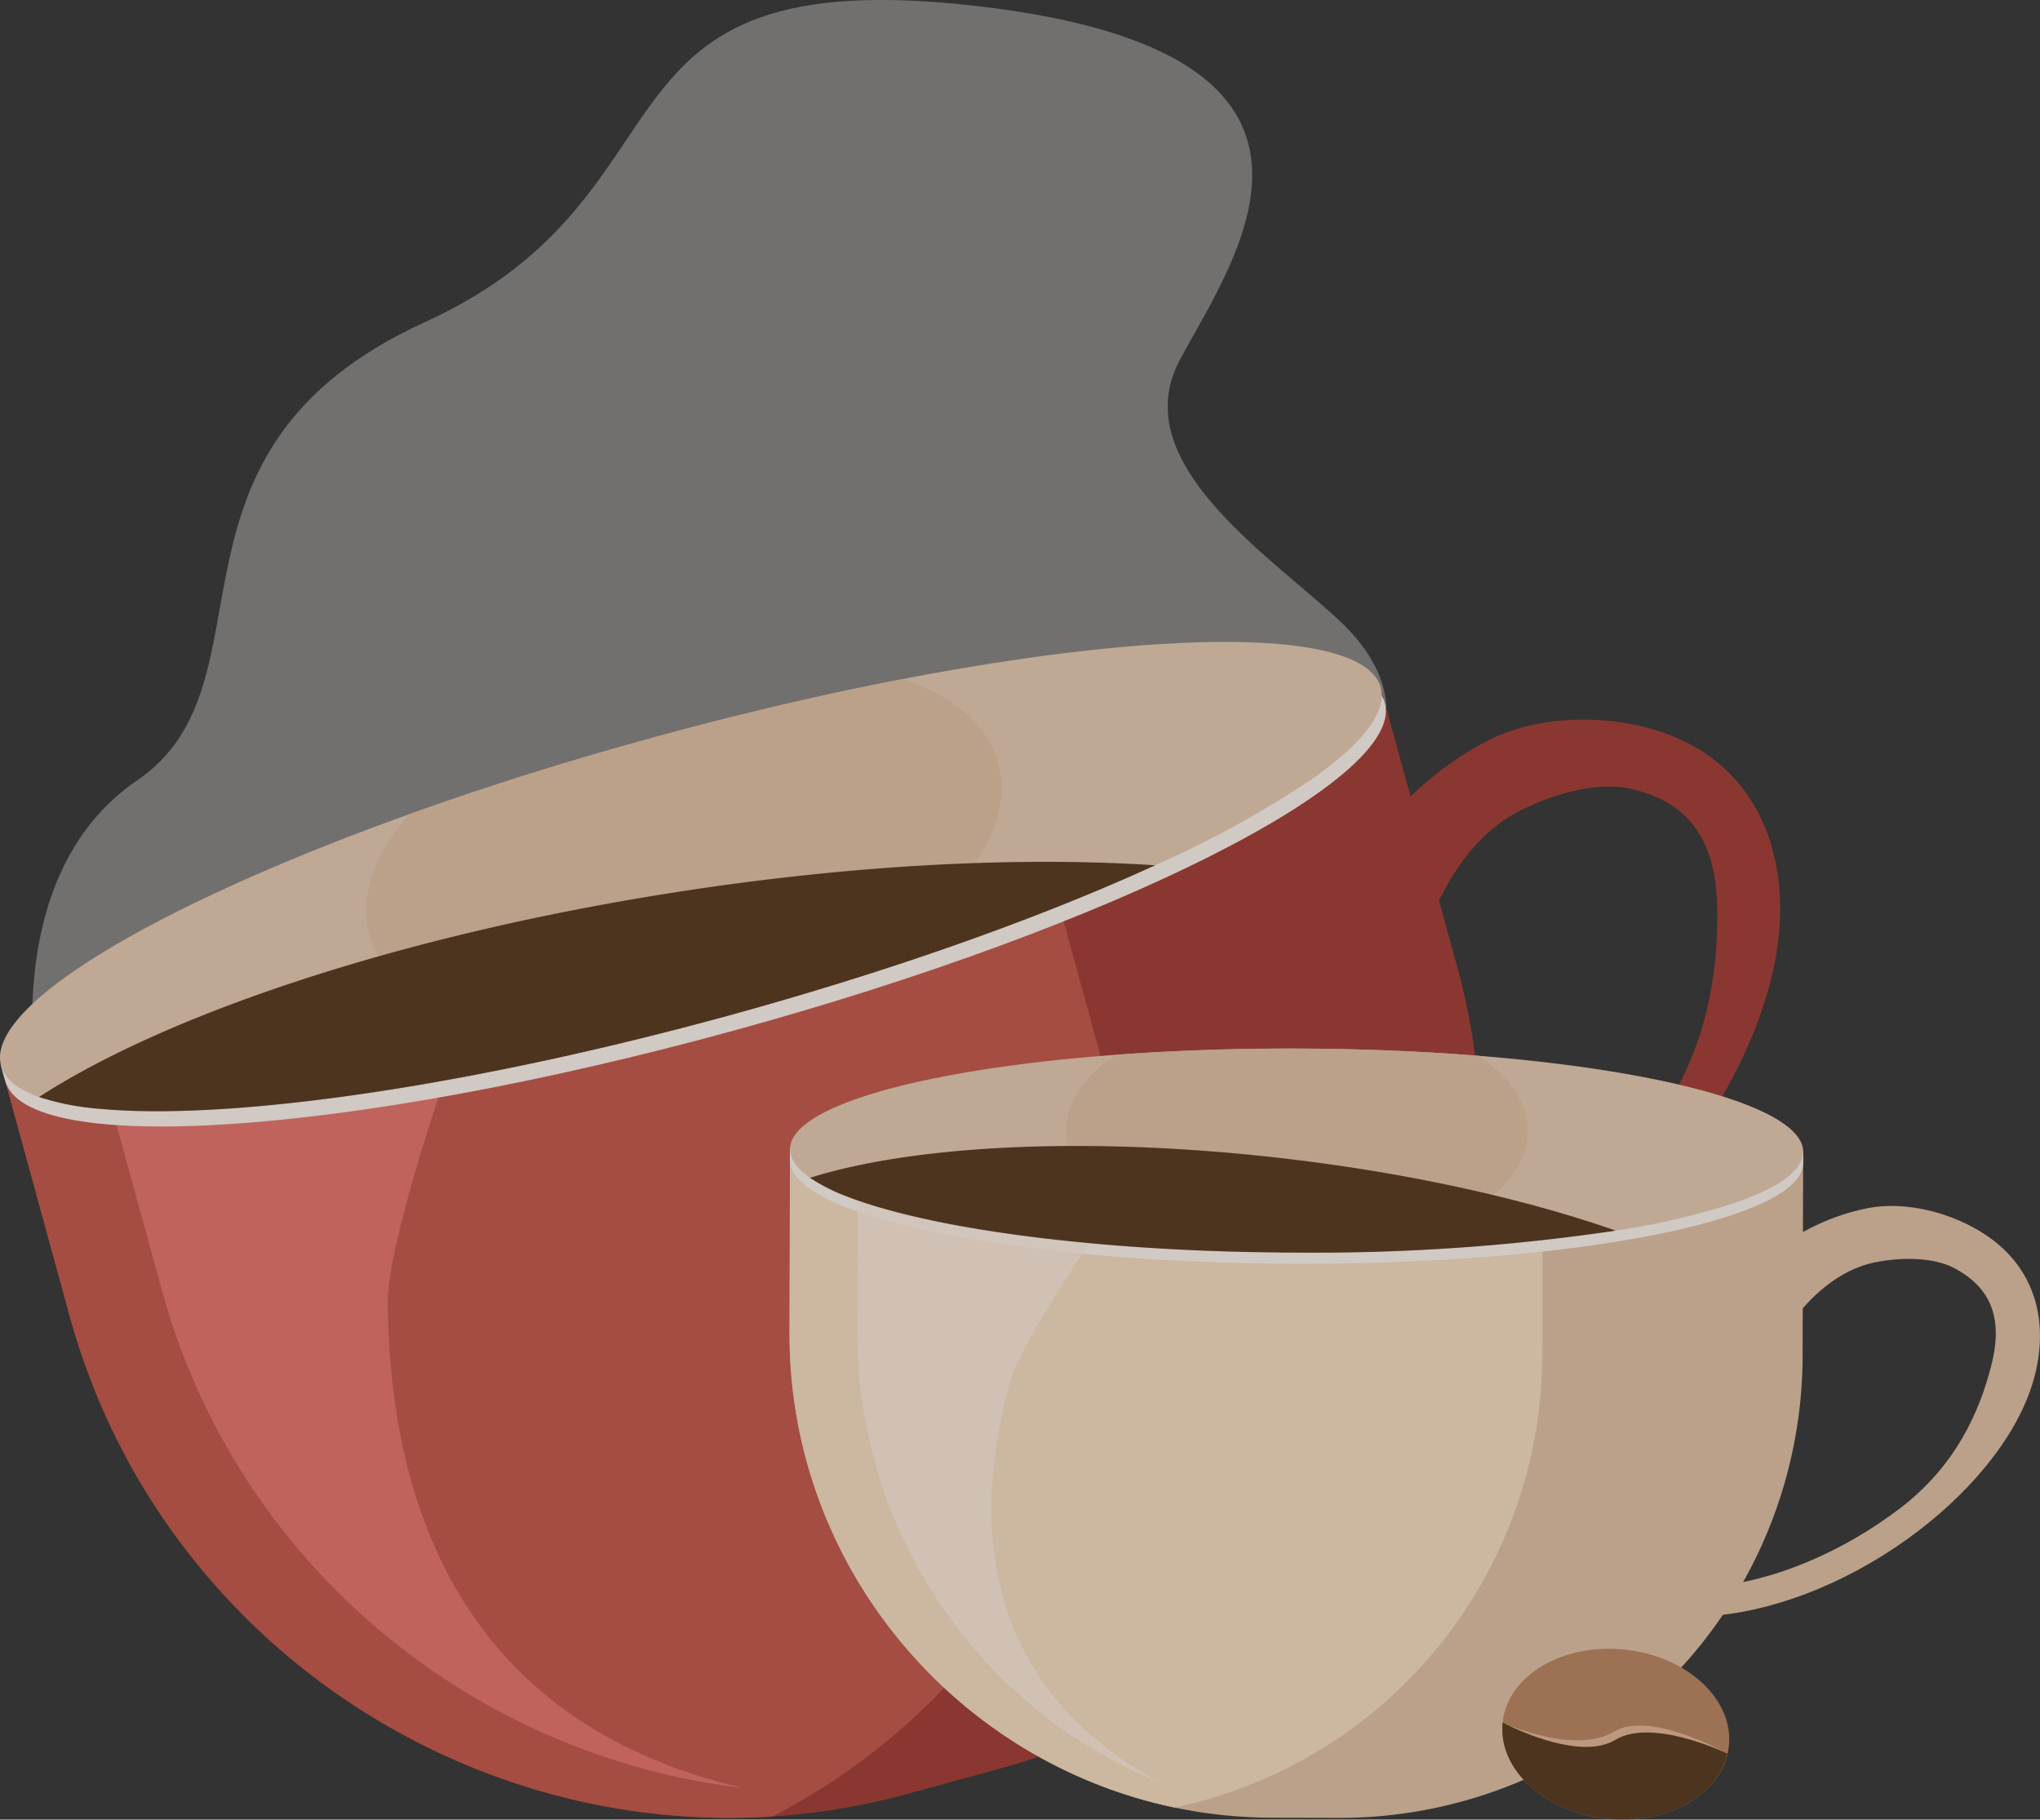 <svg xmlns="http://www.w3.org/2000/svg" width="352.996" height="314.809"><rect width="100%" height="100%" fill="#333333" stroke="none"/><defs><clipPath id="a"><path data-name="Rectangle 309" fill="none" d="M0 0h352.996v314.809H0z"/></clipPath><clipPath id="b"><path data-name="Rectangle 308" fill="none" d="M0 0h352.995v314.807H0z"/></clipPath><clipPath id="c"><path data-name="Rectangle 306" fill="none" d="M0 0h234.351v194.01H0z"/></clipPath><clipPath id="d"><path data-name="Rectangle 307" fill="none" d="M0 0h52.378v100.715H0z"/></clipPath></defs><g data-name="Group 4050"><g data-name="Group 4044"><g data-name="Group 4043" clip-path="url(#a)" opacity=".773"><g data-name="Group 4042" clip-path="url(#b)" transform="translate(0 .001)"><g data-name="Group 4038"><g data-name="Group 4037"><g data-name="Group 4036" clip-path="url(#c)" transform="translate(5.567 -.001)" opacity=".4"><path data-name="Path 5127" d="M1.188 190.297s-7.887-38.352 16.994-55.3.622-56.848 49.763-79.259 25.5-62.861 95.794-54.662 44.164 43.734 34.833 61.226 14.929 33.344 27.37 44.823 7.4 20.918 7.4 20.918S90.644 212.469 1.188 190.297" fill="#fff9f5"/></g></g></g><path data-name="Path 5128" d="M239.168 119.9l13.018 47.5c16.386 59.792-19.129 122.123-78.921 138.51l-16.068 4.4a117.349 117.349 0 01-23.544 3.948C78.94 317.773 27.06 282.425 12.035 227.599L.446 185.324a4.824 4.824 0 013.366-5.908l229.447-62.882a4.824 4.824 0 015.908 3.367" fill="#a53830"/><path data-name="Path 5129" d="M177.832 136.71l13.018 47.5c14.287 52.133-10.883 106.194-57.2 130.052-54.713 3.515-106.592-31.833-121.618-86.66L.446 185.324a4.824 4.824 0 013.367-5.908l168.111-46.072a4.824 4.824 0 015.908 3.367" fill="#c65447"/><path data-name="Path 5130" d="M67.098 225.413c-.1-9.917 9.726-38.461 9.726-38.461-4.529.132-53.7 5.3-57.372 5.05l8.559 31.222c13.08 47.726 54.087 80.692 100.579 86.11-41.027-9.486-61.044-39.069-61.489-83.921" fill="#e87067"/><path data-name="Path 5131" d="M248.988 233.614l-2.56-6.627c13.821-5.341 27.853-16.432 38.5-30.43 10.4-13.672 12.44-27.938 12.211-39.616-.217-11.005-4.426-18.321-15.461-20.575-4.771-.974-11.947.5-18.587 3.853-16.335 8.24-19.387 32.961-19.462 33.2l-13.268-15.878c.341-1.076 8.344-19.949 27.319-29.521 8.411-4.243 20.347-4.615 30.01-1.311 13.391 4.579 20.066 15.921 20.339 29.823.26 13.248-6.1 29.405-17.446 44.327-11.418 15.016-26.578 26.955-41.592 32.757" fill="#a53830"/><path data-name="Path 5132" d="M239.63 121.587c3.637 13.272-46.854 38.677-112.775 56.743S4.546 200.282.909 187.01c-.1-.368-.706-2.259-.724-2.645-.644-13.544 49.407-36.533 113.5-54.1 65.921-18.066 122.309-21.952 125.947-8.68" fill="#fff5ee"/><path data-name="Path 5133" d="M226.224 135.335a180.568 180.568 0 01-26.338 14.358l-1.144.52c-19.432 8.809-44.577 17.783-72.5 25.441l-.112.03c-44.176 12.106-84.072 17.842-106.678 16.32q-1.161-.078-2.258-.183a45 45 0 01-10.44-2.034c-3.661-1.286-5.93-3.089-6.569-5.422-2.808-10.239 26.625-27.714 70.515-43.458 12.978-4.655 27.22-9.161 42.262-13.285 15.121-4.143 29.74-7.542 43.335-10.159 45.683-8.787 79.81-8.749 82.614 1.477 1.2 4.378-3.492 10.077-12.683 16.4" fill="#e8cbb1"/><path data-name="Path 5134" d="M172.74 132.019c4.349 15.867-16.468 35.4-46.5 43.634l-.112.031c-30.009 8.2-57.836 2.006-62.182-13.85-1.835-6.7.814-14.048 6.748-20.927 12.975-4.657 27.218-9.161 42.262-13.284 15.12-4.144 29.739-7.542 43.335-10.159 8.595 2.9 14.612 7.867 16.446 14.556" fill="#e2c1a3"/><path data-name="Path 5135" d="M199.883 149.696l-1.144.52c-19.432 8.809-44.576 17.783-72.5 25.441l-.112.03c-44.177 12.107-84.072 17.846-106.678 16.321a76.876 76.876 0 01-2.258-.183 44.994 44.994 0 01-10.439-2.034c22.236-14.422 62.591-27.976 109.741-35.364 30.937-4.849 59.9-6.277 83.388-4.73" fill="#543419"/><path data-name="Path 5136" d="M312.011 199.995l-.092 34.883a80.074 80.074 0 01-80.049 79.628l-11.8-.031a83.084 83.084 0 01-16.817-1.755c-38.01-7.941-66.742-41.875-66.635-82.138l.082-31.048a3.417 3.417 0 013.414-3.4l168.5.445a3.416 3.416 0 013.4 3.414" fill="#e2c1a3"/><path data-name="Path 5137" d="M266.968 199.872l-.092 34.882a80.153 80.153 0 01-63.623 77.96c-38.01-7.941-66.742-41.875-66.635-82.138l.082-31.048a3.417 3.417 0 013.414-3.4l123.457.325a3.417 3.417 0 013.4 3.415" fill="#f9ddbf"/><path data-name="Path 5138" d="M312.008 201.229c-.026 9.747-39.292 17.545-87.7 17.417s-87.635-8.133-87.61-17.88a19.417 19.417 0 01.006-1.942c2.207-9.35 40.688-15.6 87.7-15.475 47.259.125 85.814 6.87 87.6 16.3.043.23.014 1.347.013 1.579" fill="#fff5ee"/><path data-name="Path 5139" d="M300.259 208.08a127.94 127.94 0 01-20.691 4.822l-.879.138a356.087 356.087 0 01-54.293 3.663h-.082c-32.443-.086-60.759-3.708-75.9-9.023q-.778-.273-1.507-.552a31.868 31.868 0 01-6.741-3.362c-2.255-1.57-3.464-3.229-3.459-4.943.019-7.521 23.412-13.884 56.343-16.337 9.738-.725 20.311-1.108 31.358-1.08 11.1.03 21.726.473 31.5 1.256 32.844 2.637 56.13 9.112 56.112 16.622-.011 3.215-4.288 6.218-11.756 8.794" fill="#e8cbb1"/><g data-name="Group 4041"><g data-name="Group 4040"><g data-name="Group 4039" clip-path="url(#d)" transform="translate(148.349 207.679)" opacity=".8"><path data-name="Path 5140" d="M26.269 31.811c1.807-6.788 13.908-24.415 13.908-24.415C37.061 6.63 2.521.863.061-.004L0 22.924a83.978 83.978 0 0052.379 77.793c-26.212-14.229-34.284-38.206-26.11-68.9" fill="#ffeee1"/></g></g></g><path data-name="Path 5141" d="M264.379 195.71c-.031 11.652-17.931 21.049-39.986 21h-.082c-22.033-.077-39.858-9.562-39.827-21.206.013-4.918 3.211-9.435 8.562-13.01 9.737-.727 20.31-1.109 31.358-1.08 11.1.029 21.725.473 31.5 1.256 5.319 3.6 8.487 8.131 8.475 13.044" fill="#e2c1a3"/><path data-name="Path 5142" d="M279.565 212.901l-.879.139a356.09 356.09 0 01-54.293 3.663h-.082c-32.442-.086-60.759-3.708-75.9-9.022a55.901 55.901 0 01-1.507-.552 31.881 31.881 0 01-6.741-3.361c17.9-5.641 48.011-7.266 81.591-3.4 22.034 2.537 42.073 7.036 57.813 12.532" fill="#543419"/><path data-name="Path 5143" d="M297.222 279.466l-.5-5.007c10.444-1.033 22.118-5.952 32.029-13.495 9.68-7.367 13.771-16.719 15.822-24.733 1.932-7.553.442-13.342-6.664-16.966-3.072-1.567-8.25-1.915-13.415-.883-12.707 2.537-19.463 18.835-19.559 18.981l-6.056-13.346c.437-.671 9.466-12.04 24.227-14.987 6.543-1.306 14.761.7 20.732 4.777 8.276 5.657 10.688 14.66 8.247 24.2-2.326 9.092-9.72 18.919-20.286 26.96-10.633 8.092-23.237 13.376-34.581 14.5" fill="#e2c1a3"/><path data-name="Path 5146" d="M281.093 285.39c10.812 1.111 18.9 8.565 18.07 16.651a10.667 10.667 0 01-.225 1.351c-1.681 7.351-10.656 12.325-20.854 11.277-10.812-1.111-18.9-8.568-18.074-16.651s10.27-13.738 21.082-12.628" fill="#ba835d"/><path data-name="Path 5147" d="M298.939 303.391c-1.682 7.351-10.585 11.642-20.784 10.594-10.812-1.111-18.513-7.65-17.682-15.732 0 0 12.176 5.309 18.684 1.377 6.2-3.752 18.677 3.237 19.783 3.762" fill="#e5b593"/><path data-name="Path 5148" d="M298.939 303.391c-1.681 7.351-10.656 12.325-20.854 11.277-10.812-1.111-18.9-8.568-18.074-16.651 0 0 12.968 6.93 19.476 3 6.2-3.752 18.346 1.851 19.452 2.376" fill="#543419"/></g></g></g></g></svg>